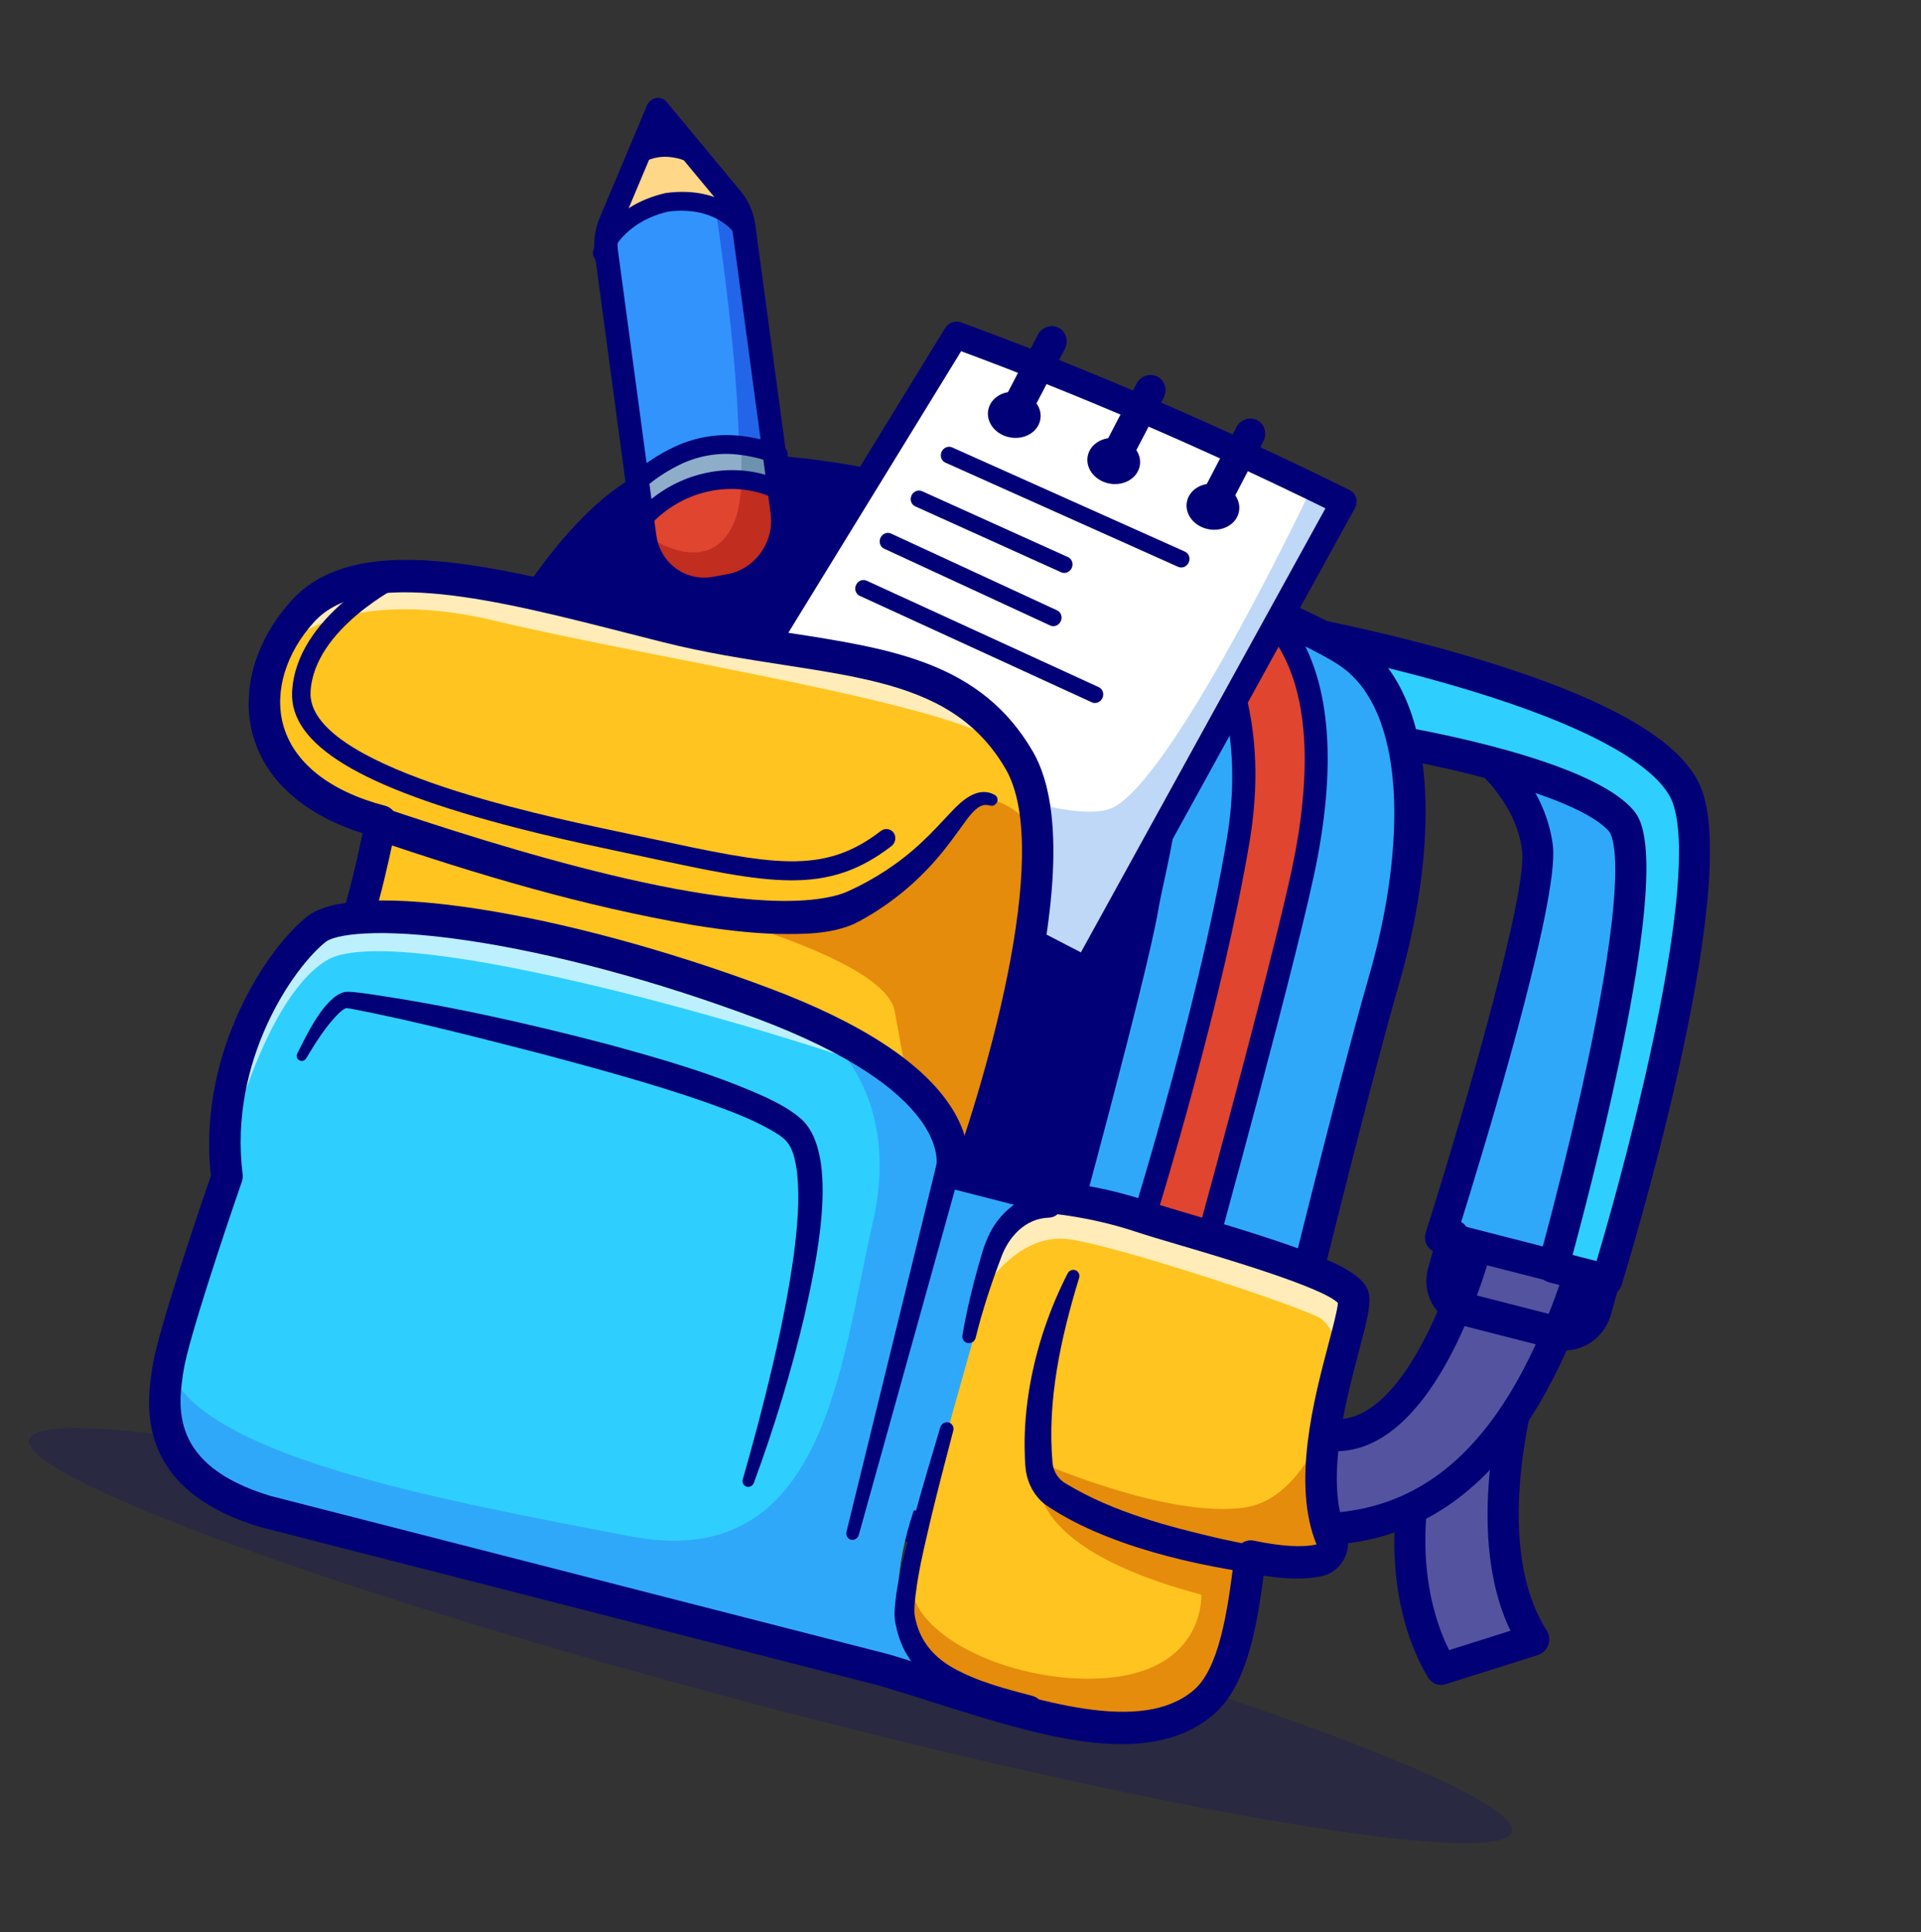 <svg width="175" height="176" viewBox="0 0 175 176" fill="none" xmlns="http://www.w3.org/2000/svg">
<rect x="0" y="0" width="175" height="176" fill="#333333" stroke="none"/>
<g opacity="0.2">
<path d="M68.522 155.151C105.814 165.016 136.795 170.253 137.721 166.847C138.647 163.442 109.166 152.684 71.875 142.819C34.583 132.954 3.602 127.717 2.676 131.123C1.75 134.528 31.231 145.286 68.522 155.151Z" fill="#020076"/>
</g>
<path d="M138.875 125.189C138.875 125.189 133.991 140.411 139.716 149.366L131.336 152.012C131.336 152.012 126.498 144.982 129.341 133.005" fill="#5353A0"/>
<path d="M130.934 153.431C130.628 153.353 130.354 153.167 130.165 152.893C129.953 152.585 124.995 145.195 127.96 132.714C128.147 131.928 128.913 131.419 129.67 131.578C130.428 131.734 130.89 132.502 130.703 133.288C128.584 142.207 130.938 148.193 132.015 150.304L137.604 148.541C133.039 139.082 137.344 125.39 137.541 124.778C137.788 124.007 138.587 123.56 139.329 123.784C140.068 124.005 140.468 124.809 140.22 125.579C140.174 125.725 135.615 140.261 140.913 148.54C141.156 148.919 141.203 149.404 141.039 149.842C140.875 150.281 140.52 150.622 140.084 150.76L131.691 153.407C131.436 153.487 131.175 153.493 130.934 153.431Z" fill="#020076"/>
<path d="M134.655 112.98C134.655 112.98 130.237 130.8 121.716 130.728C113.194 130.657 119.304 139.298 119.304 139.298C129.617 139.487 138.35 133.387 144.093 115.391L134.655 112.98Z" fill="#5353A0"/>
<path d="M118.9 140.717C118.594 140.639 118.323 140.455 118.136 140.191C117.531 139.335 114.598 134.909 116.257 131.758C117.137 130.086 118.996 129.25 121.783 129.274C127.816 129.324 132.129 117.308 133.282 112.674C133.378 112.288 133.621 111.952 133.955 111.742C134.289 111.533 134.686 111.467 135.055 111.562L144.498 113.973C144.868 114.068 145.178 114.315 145.357 114.656C145.536 114.998 145.569 115.406 145.447 115.786C140.012 132.814 131.43 140.983 119.212 140.759C119.105 140.758 119 140.743 118.9 140.717L118.9 140.717ZM135.628 114.739C134.302 119.216 129.743 132.254 121.638 132.186C120.096 132.173 119.04 132.49 118.742 133.054C118.211 134.06 119.141 136.312 120.087 137.85C130.272 137.732 137.358 130.898 142.275 116.438L135.628 114.74L135.628 114.739Z" fill="#020076"/>
<path d="M141.689 115.325L131.234 112.644C131.234 112.644 140.743 82.647 140.064 77.254C139.385 71.862 134.831 68.505 134.831 68.505C134.831 68.505 142.756 69.639 146.195 70.633C149.634 71.627 152.673 76.159 152.188 77.89C151.702 79.621 143.852 114.337 143.852 114.337L141.689 115.325Z" fill="#30A8F9"/>
<path d="M141.297 116.745L130.829 114.064C130.462 113.97 130.154 113.725 129.976 113.384C129.799 113.044 129.766 112.638 129.886 112.259C133.672 100.322 139.135 81.212 138.667 77.493C138.074 72.785 134.012 69.713 133.971 69.683C133.454 69.298 133.275 68.587 133.538 67.964C133.802 67.341 134.438 66.965 135.078 67.056C135.406 67.103 143.146 68.215 146.638 69.225C150.476 70.333 154.356 75.383 153.557 78.23C153.181 79.57 147.946 102.62 145.23 114.621C145.125 115.085 144.809 115.477 144.383 115.672L142.217 116.66C141.924 116.793 141.6 116.824 141.298 116.746L141.297 116.745ZM133.018 111.605L141.62 113.809L142.653 113.337C143.821 108.179 150.344 79.379 150.845 77.555C150.944 76.631 148.697 72.865 145.769 72.02C144.083 71.533 141.236 71.003 138.835 70.599C140.007 72.216 141.133 74.383 141.463 77C142.099 82.046 135.061 105.072 133.018 111.606L133.018 111.605Z" fill="#020076"/>
<path d="M126.147 67.401C126.147 67.401 143.601 70.218 147.624 74.691C151.648 79.163 141.502 115.379 141.502 115.379L146.381 116.624C146.381 116.624 157.07 81.96 153.721 72.576C150.373 63.192 117.091 57.317 117.091 57.317L126.148 67.402L126.147 67.401Z" fill="#2ECFFF"/>
<path d="M145.982 118.043L141.104 116.798C140.35 116.605 139.917 115.816 140.136 115.034C140.161 114.944 142.685 105.906 144.685 96.45C148.406 78.856 146.9 76.082 146.56 75.704C143.521 72.327 130.592 69.606 125.867 68.843C125.561 68.793 125.286 68.643 125.08 68.414L116.024 58.329C115.616 57.875 115.55 57.191 115.861 56.634C116.171 56.076 116.788 55.771 117.389 55.877C117.473 55.892 125.891 57.391 134.606 60.025C146.807 63.713 153.497 67.638 155.062 72.023C158.535 81.754 148.18 115.577 147.737 117.012C147.502 117.775 146.723 118.233 145.982 118.044L145.982 118.043ZM143.258 114.31L145.443 114.868C148.568 104.418 154.879 80.119 152.384 73.127C151.69 71.181 148.341 67.257 133.718 62.834C128.997 61.406 124.363 60.317 121.14 59.625L126.898 66.037C130.139 66.585 144.722 69.264 148.691 73.676C149.51 74.587 151.686 77.006 147.464 96.963C145.913 104.296 144.051 111.375 143.258 114.31L143.258 114.31Z" fill="#020076"/>
<path d="M117.013 124.564L108.172 146.784L65.249 133.549L28.893 122.339L32.966 89.03C32.966 89.03 34.221 85.137 36.389 79.621C41.265 67.206 50.761 46.567 60.971 43.585C65.399 42.291 72.106 42.768 79.516 44.203C85.334 45.325 91.588 47.038 97.511 48.942C109.158 52.685 119.532 57.166 122.837 59.373C129.962 64.135 129.39 77.79 126.13 89.101C122.87 100.412 117.013 124.564 117.013 124.564Z" fill="#2ECFFF"/>
<path d="M117.181 124.706L108.417 146.788L65.871 133.634C60.378 120.6 66.74 101.443 79.647 103.67C98.644 106.946 98.475 92.487 101.606 75.749C104.739 59.011 96.637 50.013 96.637 50.013L97.851 49.557C109.396 53.277 119.679 57.73 122.955 59.923C130.018 64.655 129.45 78.225 126.219 89.466C122.987 100.706 117.181 124.706 117.181 124.706Z" fill="#30A8F9"/>
<path d="M68.674 42.916C68.674 42.916 96.249 46.593 102.629 56.638C109.009 66.682 105.287 76.791 104.272 82.721C103.256 88.651 96.265 114.241 96.265 114.241L37.054 84.979L49.395 53.295C54.096 45.69 59.851 40.614 68.674 42.916Z" fill="#020076"/>
<path d="M106.301 52.918C106.301 52.918 115.539 60.178 112.791 76.54C110.043 92.901 103.273 114.027 103.273 114.027L109.19 116C109.19 116 117.502 85.906 118.999 77.86C120.496 69.814 120.336 62.055 116.537 57.1" fill="#E0452F"/>
<path d="M108.898 117.066C108.876 117.06 108.855 117.054 108.833 117.047L102.907 115.073C102.372 114.895 102.091 114.303 102.272 113.738C102.34 113.527 109.058 92.491 111.765 76.394C113.126 68.296 111.392 62.584 109.698 59.218C107.857 55.563 105.662 53.794 105.64 53.777C105.19 53.42 105.12 52.742 105.483 52.261C105.847 51.78 106.505 51.676 106.956 52.031C107.354 52.342 116.658 59.867 113.832 76.677C111.44 90.9 105.963 108.895 104.582 113.323L108.496 114.627C110.021 109.078 116.676 84.724 117.985 77.695C119.671 68.642 118.907 61.943 115.716 57.784C115.364 57.324 115.451 56.64 115.911 56.256C116.371 55.872 117.03 55.933 117.382 56.392C120.954 61.047 121.85 68.323 120.045 78.017C118.554 86.023 110.541 115.038 110.201 116.269C110.12 116.562 109.927 116.811 109.667 116.958C109.429 117.094 109.153 117.132 108.898 117.067L108.898 117.066Z" fill="#020076"/>
<path d="M96.028 115.424C95.405 115.265 95.044 114.614 95.221 113.965C95.291 113.711 102.172 88.48 103.16 82.704C103.318 81.782 103.537 80.769 103.77 79.697C105.055 73.773 106.815 65.66 101.691 57.586C95.695 48.137 68.979 44.471 68.71 44.435C68.067 44.349 67.634 43.741 67.746 43.076C67.857 42.412 68.469 41.943 69.114 42.029C70.255 42.181 97.138 45.878 103.69 56.202C109.338 65.102 107.377 74.143 106.078 80.127C105.852 81.171 105.638 82.157 105.49 83.023C104.481 88.921 97.782 113.484 97.498 114.526C97.32 115.178 96.666 115.581 96.037 115.426L96.028 115.424Z" fill="#020076"/>
<path d="M107.772 148.203C107.75 148.197 107.729 148.191 107.707 148.185L28.428 123.74C27.684 123.51 27.288 122.697 27.544 121.923C27.8 121.15 28.613 120.707 29.356 120.938L107.368 144.992L115.656 124.164C116.083 122.406 121.642 99.577 124.763 88.745C126.482 82.78 127.26 76.811 126.954 71.938C126.714 68.112 125.664 63.042 122.023 60.609C118.484 58.245 106.499 53.21 94.299 49.482C79.054 44.823 67.336 43.229 61.305 44.991C55.702 46.628 49.279 54.754 42.728 68.491C37.67 79.098 34.35 89.332 34.317 89.434C34.067 90.21 33.262 90.659 32.512 90.434C31.766 90.211 31.363 89.402 31.613 88.626C31.646 88.522 35.019 78.119 40.162 67.328C47.204 52.554 54.091 44.094 60.633 42.182C75.952 37.706 116.406 53.3 123.65 58.14C127.272 60.559 129.398 65.222 129.799 71.626C130.126 76.835 129.308 83.169 127.495 89.46C124.282 100.611 118.454 124.618 118.395 124.859C118.378 124.929 118.356 124.998 118.329 125.065L109.488 147.285C109.208 147.988 108.466 148.38 107.772 148.203L107.772 148.203Z" fill="#020076"/>
<path d="M141.586 122.881L132.934 120.666C130.731 120.103 129.462 117.779 130.106 115.488L131.01 112.269C131.232 111.477 132.03 110.993 132.792 111.188C133.553 111.383 133.99 112.183 133.768 112.975L132.864 116.194C132.665 116.903 133.058 117.623 133.739 117.797L142.392 120.012C143.073 120.187 143.79 119.752 143.99 119.043L144.824 116.073C145.046 115.28 145.844 114.797 146.606 114.992C147.367 115.187 147.804 115.987 147.582 116.779L146.748 119.749C146.104 122.04 143.789 123.445 141.585 122.881L141.586 122.881Z" fill="#020076"/>
<path d="M122.395 45.739L98.913 88.369L63.003 69.755L67.805 61.931L87.093 30.51C97.92 34.481 108.717 39.107 119.488 44.319C120.458 44.787 121.427 45.262 122.395 45.74L122.395 45.739Z" fill="white"/>
<path d="M122.49 45.67L98.971 88.365L63.007 69.723L67.816 61.886C73.883 65.046 96.646 76.507 101.675 73.409C107.492 69.825 119.578 44.247 119.578 44.247C120.55 44.716 121.52 45.192 122.49 45.67Z" fill="#C0D8F7"/>
<path d="M98.581 89.553C98.499 89.532 98.418 89.502 98.341 89.462L62.431 70.846C62.142 70.696 61.931 70.427 61.851 70.103C61.77 69.779 61.826 69.43 62.005 69.139L86.095 29.893C86.404 29.391 87.008 29.168 87.535 29.361C99.069 33.591 110.983 38.731 122.947 44.636C123.233 44.778 123.446 45.035 123.535 45.349C123.625 45.664 123.584 46.007 123.423 46.301L99.941 88.933C99.662 89.439 99.095 89.683 98.581 89.552L98.581 89.553ZM64.692 69.243L98.466 86.751L120.746 46.3C109.536 40.809 98.382 36 87.558 31.992L64.692 69.244L64.692 69.243Z" fill="#020076"/>
<path d="M91.83 39.801C93.12 40.13 94.419 39.494 94.733 38.381C95.046 37.267 94.255 36.098 92.966 35.769C91.676 35.44 90.376 36.076 90.063 37.189C89.749 38.302 90.54 39.472 91.83 39.801Z" fill="#020076"/>
<path d="M100.891 44.007C102.181 44.336 103.48 43.7 103.794 42.587C104.108 41.473 103.317 40.304 102.027 39.975C100.737 39.646 99.438 40.281 99.124 41.395C98.81 42.508 99.602 43.677 100.891 44.007Z" fill="#020076"/>
<path d="M109.928 48.169C111.217 48.498 112.517 47.863 112.831 46.749C113.144 45.636 112.353 44.467 111.064 44.138C109.774 43.809 108.474 44.444 108.161 45.558C107.847 46.671 108.638 47.84 109.928 48.169Z" fill="#020076"/>
<path d="M92.064 38.92C91.968 38.895 91.873 38.859 91.781 38.811C91.101 38.456 90.852 37.587 91.225 36.87L94.536 30.511C94.91 29.794 95.764 29.5 96.444 29.854C97.124 30.209 97.374 31.078 97 31.795L93.689 38.154C93.366 38.774 92.683 39.078 92.065 38.919L92.064 38.92Z" fill="#020076"/>
<path d="M101.061 43.368C100.965 43.343 100.87 43.307 100.778 43.259C100.098 42.904 99.849 42.036 100.222 41.319L103.533 34.959C103.906 34.242 104.761 33.947 105.441 34.303C106.121 34.657 106.37 35.526 105.997 36.243L102.686 42.602C102.363 43.222 101.679 43.526 101.061 43.367L101.061 43.368Z" fill="#020076"/>
<path d="M110.149 47.338C110.052 47.313 109.958 47.277 109.866 47.229C109.185 46.875 108.936 46.006 109.31 45.289L112.621 38.93C112.995 38.212 113.849 37.918 114.529 38.273C115.209 38.627 115.458 39.496 115.085 40.213L111.774 46.572C111.451 47.193 110.768 47.496 110.149 47.338L110.149 47.338Z" fill="#020076"/>
<path d="M107.436 51.67C107.4 51.661 107.364 51.648 107.329 51.633L86.121 42.139C85.76 41.978 85.606 41.536 85.777 41.154C85.948 40.771 86.378 40.591 86.739 40.753L107.947 50.246C108.308 50.408 108.462 50.849 108.291 51.232C108.137 51.577 107.771 51.757 107.436 51.67Z" fill="#020076"/>
<path d="M99.575 64.011C99.537 64.001 99.499 63.988 99.462 63.971L78.317 54.272C77.958 54.107 77.808 53.665 77.982 53.284C78.156 52.903 78.588 52.728 78.948 52.892L100.093 62.591C100.452 62.755 100.602 63.198 100.428 63.579C100.271 63.921 99.908 64.097 99.576 64.011L99.575 64.011Z" fill="#020076"/>
<path d="M96.781 52.167C96.744 52.157 96.707 52.144 96.672 52.128L83.374 46.122C83.014 45.959 82.862 45.519 83.034 45.137C83.206 44.756 83.637 44.578 83.997 44.741L97.295 50.748C97.655 50.91 97.807 51.351 97.635 51.732C97.48 52.075 97.115 52.253 96.781 52.167Z" fill="#020076"/>
<path d="M95.786 57.016C95.747 57.006 95.709 56.992 95.671 56.975L80.541 49.977C80.183 49.811 80.034 49.369 80.209 48.989C80.385 48.609 80.817 48.436 81.176 48.602L96.305 55.599C96.663 55.766 96.812 56.208 96.637 56.587C96.48 56.927 96.117 57.102 95.786 57.016Z" fill="#020076"/>
<path d="M88.977 104.629L88.976 104.631C87.823 108.101 86.956 110.339 86.956 110.339C86.956 110.339 45.602 101.042 39.176 98.122C32.752 95.202 29.346 91.698 31.227 87.48C33.105 83.258 34.692 74.829 34.692 74.829C24.267 72.115 22.33 64.763 25.405 58.778C25.965 57.688 26.692 56.642 27.562 55.68C29.682 53.337 32.937 52.455 36.906 52.451L36.908 52.451C43.521 52.441 52.122 54.873 60.772 57.049C73.823 60.332 85.429 59.04 91.765 67.581C91.768 67.582 91.767 67.584 91.769 67.585C92.153 68.102 92.514 68.651 92.858 69.242C93.308 70.019 93.661 70.911 93.923 71.895C94.176 72.841 94.346 73.873 94.445 74.971C95.263 83.867 91.463 97.128 88.978 104.63L88.977 104.629Z" fill="#FFC41F"/>
<g opacity="0.68">
<path d="M91.665 68.105C87.954 64.253 59.785 60.059 45.077 56.544C30.363 53.028 25.039 59.468 25.039 59.468L24.74 59.06C25.304 57.943 26.037 56.872 26.915 55.886C29.053 53.486 32.334 52.583 36.337 52.58L36.34 52.581C43.009 52.573 51.683 55.067 60.407 57.3C73.57 60.67 85.274 59.349 91.665 68.105L91.665 68.105Z" fill="white"/>
</g>
<path d="M89.187 104.747L89.187 104.749C88.465 105.939 88.02 106.647 88.02 106.647L83.266 101.401C83.266 101.401 82.698 98.763 81.509 92.114C80.743 87.823 67.257 83.75 57.788 81.401C66.544 82.847 76.461 83.284 80.249 81.669C85.494 79.433 86.406 75.158 88.637 73.341C90.87 71.525 94.339 75.516 94.339 75.516C94.339 75.516 94.442 75.41 94.631 75.26C95.445 84.104 91.662 97.288 89.187 104.747L89.187 104.747Z" fill="#E58C0C"/>
<path d="M54.174 104.047C46.958 102.202 40.783 100.476 38.555 99.465C34.959 97.831 32.479 96.124 30.971 94.247C29.159 91.99 28.799 89.453 29.932 86.911C31.288 83.866 32.516 78.382 33.033 75.897C27.627 74.19 24.085 70.993 22.997 66.803C21.965 62.823 23.288 58.304 26.538 54.714C32.363 48.279 44.829 51.461 58.026 54.83C59.07 55.097 60.118 55.364 61.167 55.628C64.891 56.565 68.475 57.12 71.941 57.657C81.299 59.105 89.382 60.357 94.089 68.454C100.399 79.308 88.777 109.54 88.279 110.821C88.008 111.518 87.284 111.922 86.586 111.765C85.475 111.516 67.936 107.565 54.175 104.047L54.174 104.047ZM80.058 62.173C77.432 61.501 74.528 61.052 71.396 60.567C67.868 60.021 64.22 59.456 60.373 58.488C59.321 58.224 58.27 57.956 57.223 57.688C45.423 54.675 33.222 51.561 28.601 56.667C26.054 59.481 24.996 62.946 25.772 65.934C26.676 69.419 29.991 72.072 35.107 73.403C35.815 73.588 36.248 74.301 36.107 75.051C36.041 75.402 34.464 83.704 32.533 88.039C31.2 91.03 33.648 93.966 39.809 96.764C45.42 99.313 79.181 107.043 86.084 108.61C89.508 99.391 96.052 77.682 91.61 70.04C88.963 65.487 85.003 63.437 80.059 62.172L80.058 62.173Z" fill="#020076"/>
<path d="M34.992 73.591C44.45 76.768 66.98 84.084 76.28 81.535C76.587 81.452 76.889 81.339 77.183 81.217C79.63 80.116 81.903 78.645 83.916 76.767C84.843 75.911 85.701 74.97 86.623 73.992C87.642 72.892 89.094 71.577 90.602 72.398C90.851 72.52 90.949 72.832 90.82 73.096C90.128 74.09 89.84 72.049 87.793 75.033C87.032 76.076 86.241 77.192 85.34 78.225C83.252 80.65 80.655 82.71 77.831 84.145C75.623 85.113 73.169 85.091 70.901 85.072C68.277 85.001 65.727 84.683 63.208 84.274C53.173 82.554 43.537 79.676 33.954 76.416C32.201 75.743 33.155 73.012 34.992 73.593L34.992 73.591Z" fill="#020076"/>
<path d="M47.074 75.411C32.75 71.725 26.371 67.813 26.611 63.015C26.954 56.144 35.578 51.87 35.945 51.692C36.372 51.484 36.866 51.667 37.049 52.099C37.232 52.531 37.035 53.05 36.609 53.257C36.529 53.297 28.58 57.243 28.29 63.031C27.954 69.764 48.946 74.194 55.844 75.65C57.028 75.899 58.148 76.14 59.211 76.369C70.353 78.763 74.964 79.754 80.237 75.696C80.616 75.403 81.141 75.475 81.408 75.854C81.675 76.234 81.584 76.78 81.205 77.072C75.302 81.616 70.132 80.504 58.802 78.069C57.74 77.841 56.623 77.601 55.441 77.351C52.399 76.709 49.611 76.064 47.074 75.411Z" fill="#020076"/>
<path d="M120.48 142.315C118.987 142.638 116.931 142.543 114.237 141.977C113.501 148.213 112.604 152.996 109.955 155.185C104.806 159.439 96.016 156.846 87.044 154.015C86.604 153.581 86.169 153.217 85.737 152.937C79.633 148.968 84.404 137.226 84.404 137.226C84.404 137.226 89.042 120.47 90.922 114.067C91.981 110.461 94.77 109.7 97.004 109.726C96.469 109.665 96.165 109.643 96.165 109.643L87.213 107.357C87.213 107.357 87.219 107.343 87.227 107.315L96.177 109.601C96.177 109.601 99.994 109.859 104.414 111.328C108.837 112.797 123.122 116.408 123.577 118.671C123.715 119.352 123.243 121.085 122.641 123.362L122.627 123.411C122.385 124.322 122.124 125.319 121.872 126.369C121.874 126.372 121.873 126.377 121.87 126.379C120.803 130.854 119.92 136.309 121.556 140.284C121.902 141.127 121.373 142.123 120.48 142.316L120.48 142.315Z" fill="#FFC41F"/>
<path d="M86.216 153.508C85.465 153.273 84.714 153.032 83.963 152.797C82.73 152.411 81.5 152.027 80.279 151.669L24.132 137.319C14.024 134.282 14.724 127.932 15.286 124.37C15.289 124.35 15.292 124.333 15.294 124.316C15.837 120.876 20.343 107.853 20.625 107.041L20.629 107.027C20.636 107.011 20.638 107.001 20.638 107.001C20.637 106.998 20.638 106.994 20.637 106.991C19.296 96.195 25.505 87.105 28.786 84.532C32.066 81.96 49.242 83.773 69.218 91.23C70.958 91.878 72.524 92.531 73.935 93.181C77.278 94.721 79.747 96.246 81.565 97.686C87.429 102.328 86.536 106.071 86.413 106.493C86.406 106.519 86.399 106.532 86.399 106.532L86.401 106.533C86.393 106.562 86.387 106.575 86.387 106.575L95.386 108.875C95.386 108.875 95.692 108.897 96.23 108.958C93.985 108.932 91.18 109.697 90.116 113.325C88.226 119.765 83.564 136.62 83.564 136.62C83.564 136.62 78.768 148.43 84.903 152.423C85.338 152.704 85.775 153.071 86.217 153.508L86.216 153.508Z" fill="#2ECFFF"/>
<g opacity="0.68">
<path d="M81.282 97.728C66.933 92.659 35.521 83.858 29.707 87.501C23.595 91.33 20.325 106.289 20.108 107.301C18.796 96.394 25.056 87.189 28.357 84.58C31.657 81.972 48.889 83.756 68.912 91.236C70.656 91.887 72.226 92.542 73.64 93.196C76.989 94.742 79.463 96.277 81.283 97.727L81.282 97.728Z" fill="white"/>
</g>
<g opacity="0.68">
<path d="M122.532 123.831L122.519 123.877L122.516 123.879C122.516 123.879 121.513 120.988 120.36 120.123C119.21 119.259 101.927 113.486 97.357 112.875C92.788 112.267 89.742 117.26 89.742 117.26C89.742 117.26 90.14 115.089 90.88 113.182C91.619 111.278 94.758 109.522 94.758 109.522L94.77 109.478L95.733 109.727C95.733 109.727 99.602 109.988 104.078 111.491C108.558 112.995 123.03 116.687 123.488 119.012C123.627 119.711 123.145 121.491 122.532 123.832L122.532 123.831Z" fill="white"/>
</g>
<path d="M120.639 142.327C119.143 142.649 117.084 142.555 114.385 141.988C113.648 148.234 112.75 153.024 110.096 155.217C104.509 159.831 94.644 156.401 84.901 153.337C81.135 148.266 82.891 143.556 82.891 143.556C82.64 149.709 94.188 153.918 101.982 152.703C109.779 151.489 109.442 145.253 109.442 145.253C91.318 140.434 94.848 133.242 94.848 133.242C94.848 133.242 106.403 138.326 113.386 137.317C118.234 136.618 120.86 130.261 122.03 126.364C120.961 130.847 120.077 136.31 121.715 140.291C122.062 141.136 121.532 142.134 120.638 142.327L120.639 142.327Z" fill="#E58C0C"/>
<path d="M86.32 153.58C84.309 152.947 82.288 152.298 80.296 151.712L24.143 137.359C13.984 134.306 14.742 127.907 15.304 124.354C15.306 124.358 15.307 124.363 15.308 124.366C17.813 132.536 39.696 136.54 57.441 139.939C75.197 143.339 76.526 124.315 79.503 111.393C82.433 98.677 74.214 93.381 73.958 93.218C87.775 99.581 86.648 105.71 86.443 106.485L86.431 106.525C86.423 106.554 86.417 106.567 86.417 106.567L95.417 108.868C95.417 108.868 95.723 108.89 96.261 108.951C94.015 108.925 91.211 109.69 90.146 113.318C88.256 119.759 83.593 136.617 83.593 136.617C83.593 136.617 78.797 148.429 84.933 152.423C85.368 152.704 85.805 153.071 86.247 153.507C86.272 153.532 86.295 153.555 86.32 153.579L86.32 153.58Z" fill="#30A8F9"/>
<path d="M93.311 157.525C90.616 156.834 87.848 155.957 85.107 155.089C83.45 154.564 81.737 154.021 80.078 153.531L23.781 139.112C23.762 139.107 23.744 139.102 23.726 139.097C12.138 135.609 13.371 127.778 13.897 124.434C14.431 121.045 18.454 109.291 19.21 107.098C18.527 100.911 20.191 95.613 21.726 92.233C23.722 87.835 26.281 84.817 28.009 83.461C32.377 80.03 51.191 82.946 69.948 89.961C78.545 93.176 84.201 96.898 86.759 101.022C87.924 102.9 88.208 104.498 88.212 105.599L95.957 107.583C96.695 107.644 100.31 108.002 104.471 109.386C105.423 109.704 106.86 110.128 108.524 110.619C120.817 114.249 124.295 115.806 124.706 117.862C124.898 118.822 124.551 120.21 123.812 123.008C122.57 127.713 120.692 134.824 122.588 139.45C122.922 140.265 122.87 141.195 122.445 142.002C122.018 142.81 121.278 143.381 120.413 143.568C118.997 143.875 117.251 143.86 115.108 143.52C114.413 148.926 113.395 153.817 110.436 156.268C106.181 159.795 99.97 159.23 93.311 157.525ZM24.613 136.252L80.906 150.67C80.922 150.674 80.938 150.678 80.954 150.684C82.647 151.183 84.381 151.733 86.059 152.264C94.853 155.052 103.946 157.933 108.69 154.002C111.054 152.043 111.846 146.833 112.455 141.664C112.505 141.243 112.727 140.856 113.066 140.602C113.405 140.347 113.828 140.25 114.227 140.334C116.681 140.852 118.602 140.969 119.936 140.68C117.661 135.15 119.695 127.446 121.041 122.348C121.401 120.987 121.841 119.322 121.883 118.686C120.505 117.263 111.517 114.609 107.624 113.459C105.936 112.961 104.478 112.53 103.481 112.199C99.257 110.791 95.55 110.522 95.513 110.519C95.43 110.513 95.347 110.499 95.267 110.479L86.24 108.167C85.842 108.065 85.498 107.832 85.323 107.455C85.151 107.084 85.128 106.69 85.285 106.302C85.377 105.892 86.521 99.342 68.866 92.74C59.782 89.342 50.449 86.83 42.587 85.666C34.099 84.41 30.441 85.189 29.692 85.777C26.775 88.069 20.812 96.583 22.103 106.958C22.131 107.188 22.106 107.425 22.029 107.648C20.384 112.388 17.161 122.069 16.733 124.784C16.222 128.029 15.368 133.458 24.613 136.251L24.613 136.252Z" fill="#020076"/>
<path d="M115.734 143.518C109.106 142.693 100.593 140.794 95.12 136.976C94.235 136.245 93.641 135.171 93.462 134.009C93.364 133.294 93.354 132.566 93.341 131.847C93.322 129.999 93.486 128.161 93.793 126.352C94.415 122.733 95.607 119.232 97.257 115.997C97.406 115.706 97.751 115.585 98.028 115.724C98.276 115.849 98.386 116.141 98.301 116.408C96.622 121.939 95.383 127.57 95.884 133.248C95.959 134.083 96.457 134.805 97.17 135.181C101.408 137.724 106.344 139.038 111.168 140.155C112.814 140.519 114.501 140.836 116.141 141.098C117.633 141.376 117.269 143.639 115.734 143.518L115.734 143.518Z" fill="#020076"/>
<path d="M95.532 110.915C93.406 110.985 91.843 112.659 91.151 114.68C90.27 117.007 89.48 119.419 88.888 121.823C88.698 122.623 87.559 122.446 87.676 121.626C88.112 119.079 88.729 116.612 89.467 114.137C89.643 113.513 89.934 112.779 90.242 112.182C91.313 110.165 93.397 108.653 95.622 108.503C97.163 108.548 97.078 110.86 95.531 110.915L95.532 110.915Z" fill="#020076"/>
<path d="M93.397 156.832C89.583 155.63 84.854 154.41 82.628 150.735C82.133 149.93 81.816 149.019 81.623 148.093C81.535 147.742 81.475 147.264 81.491 146.877C81.658 143.805 82.573 140.957 83.329 138.021C84.07 135.337 84.863 132.676 85.656 130.017C85.757 129.679 86.103 129.477 86.428 129.566C86.746 129.654 86.926 129.989 86.84 130.319C86.138 132.999 85.436 135.677 84.793 138.359C84.193 140.963 83.489 143.721 83.31 146.333C83.296 146.624 83.294 146.896 83.335 147.173C83.351 147.384 83.491 147.804 83.539 148.032C84.076 149.797 85.272 151.065 86.875 151.954C89.066 153.18 91.63 153.841 94.093 154.489C95.602 154.926 94.934 157.221 93.397 156.832L93.397 156.832Z" fill="#020076"/>
<path d="M27.082 95.971C27.881 94.366 29.569 90.752 31.415 90.356C31.848 90.305 32.465 90.396 32.9 90.439C40.455 91.493 47.933 93.18 55.286 95.098C60.211 96.439 65.136 97.843 69.806 99.968C70.899 100.497 72.082 101.109 73.024 101.962C76.589 105.243 74.274 115.366 73.291 119.823C72.072 124.991 70.519 130.068 68.678 135.063C68.571 135.35 68.261 135.504 67.985 135.406C67.722 135.314 67.586 135.027 67.664 134.753C68.634 131.39 69.533 127.991 70.335 124.59C71.127 121.204 71.832 117.788 72.305 114.361C72.636 111.839 72.869 109.305 72.616 106.827C72.451 105.663 72.256 104.492 71.443 103.75C71.255 103.597 71.027 103.405 70.815 103.283C68.795 102.009 66.456 101.174 64.171 100.356C59.623 98.77 54.429 97.355 49.742 96.097C43.865 94.589 37.976 93.04 32.01 91.887L31.727 91.847L31.661 91.838C31.632 91.839 31.601 91.83 31.574 91.825C31.547 91.82 31.423 91.861 31.294 91.948C31.162 92.035 31.021 92.151 30.88 92.28C29.722 93.413 28.751 94.966 27.901 96.385C27.605 96.913 26.83 96.537 27.082 95.971L27.082 95.971Z" fill="#020076"/>
<path d="M87.567 106.297L78.238 139.799C78.146 140.13 77.821 140.33 77.513 140.246C77.211 140.164 77.037 139.839 77.116 139.516L85.392 105.747C85.826 104.193 87.949 104.712 87.567 106.297L87.567 106.297Z" fill="#020076"/>
<path d="M20.122 106.457C20.122 106.467 20.12 106.474 20.12 106.474L20.118 106.471L20.122 106.457Z" fill="white"/>
<path d="M66.8 53.346L65.494 53.587C62.358 54.164 59.467 52.045 59.035 48.852L58.804 47.136C58.804 47.136 59.035 46.857 59.501 46.437C61.774 44.39 64.713 43.415 67.576 43.653C68.555 43.73 69.527 43.953 70.458 44.323C71.086 44.572 71.434 44.783 71.465 44.803L71.467 44.804L71.698 46.52C72.13 49.713 69.936 52.769 66.8 53.346L66.8 53.346Z" fill="#E0452F"/>
<path d="M66.804 53.348L65.499 53.588C62.365 54.164 59.477 52.048 59.044 48.857C59.044 48.857 64.69 52.948 66.924 47.472C67.279 46.603 67.484 45.276 67.58 43.663C68.558 43.74 69.529 43.962 70.459 44.332C71.087 44.581 71.435 44.792 71.466 44.812L71.468 44.813L71.699 46.527C72.131 49.718 69.939 52.771 66.805 53.347L66.804 53.348Z" fill="#C12D1E"/>
<path d="M70.973 44.927C70.943 44.907 70.599 44.698 69.977 44.451C69.056 44.084 68.095 43.864 67.126 43.787C64.294 43.551 61.386 44.517 59.137 46.547C58.676 46.963 58.447 47.24 58.447 47.24L57.991 43.855L55.18 22.999C55.054 22.06 55.185 21.093 55.558 20.203L59.851 10.016L66.612 18.165C66.916 18.532 67.165 18.943 67.349 19.384C67.527 19.797 67.646 20.236 67.708 20.688L70.517 41.543L70.519 41.544L70.973 44.928L70.973 44.927Z" fill="#3293FC"/>
<path d="M71.096 44.986C71.066 44.966 70.722 44.757 70.102 44.51C69.183 44.144 68.223 43.923 67.256 43.847C67.746 35.373 65.166 18.875 65.166 18.875L67.479 19.467C67.656 19.88 67.775 20.318 67.837 20.77L70.641 41.605L70.643 41.606L71.096 44.987L71.096 44.986Z" fill="#2365E8"/>
<path d="M71.391 44.864L71.389 44.863C71.358 44.842 71.009 44.631 70.379 44.381C69.979 44.222 69.571 44.09 69.16 43.985C69.025 43.95 68.889 43.918 68.754 43.891C68.617 43.861 68.477 43.834 68.338 43.813L68.331 43.811C68.193 43.786 68.054 43.766 67.913 43.75C67.773 43.732 67.63 43.716 67.49 43.709C64.619 43.47 61.671 44.448 59.392 46.503C58.924 46.925 58.693 47.205 58.693 47.205L58.231 43.778C58.231 43.778 59.458 42.605 61.531 41.581C63.312 40.702 65.283 40.339 67.209 40.535C67.324 40.547 67.435 40.56 67.547 40.573C69.542 40.823 70.859 41.404 70.926 41.437L70.928 41.438L71.362 44.66L71.391 44.864L71.391 44.864Z" fill="#8DADC9"/>
<path d="M71.39 44.986C71.359 44.965 71.01 44.754 70.38 44.504C69.98 44.346 69.572 44.213 69.161 44.108C69.026 44.074 68.89 44.042 68.755 44.015C68.616 43.984 68.478 43.959 68.339 43.937L68.333 43.935C68.194 43.912 68.055 43.892 67.914 43.874C67.773 43.858 67.633 43.843 67.491 43.832C67.546 42.877 67.562 41.82 67.549 40.697C69.544 40.947 70.86 41.529 70.927 41.561L70.93 41.562L71.363 44.784L71.389 44.987L71.39 44.986Z" fill="#6D92AD"/>
<path d="M67.442 20.735C67.442 20.735 65.485 17.866 60.679 18.509C55.939 19.624 54.834 23.056 54.834 23.056C54.706 22.112 54.838 21.142 55.214 20.248L59.534 10.017L66.339 18.201C66.93 18.916 67.313 19.793 67.442 20.735Z" fill="#FFD788"/>
<path d="M62.474 54.593C60.003 53.961 58.057 51.876 57.684 49.111L54.19 23.18C54.037 22.043 54.195 20.872 54.649 19.796L58.937 9.612C59.085 9.26 59.398 9.004 59.763 8.937C60.127 8.87 60.492 9 60.726 9.282L67.483 17.427C68.197 18.289 68.656 19.345 68.809 20.482L72.303 46.413C72.808 50.162 70.23 53.764 66.556 54.442L65.265 54.681C64.3 54.859 63.354 54.818 62.474 54.592L62.474 54.593ZM60.182 12.054L56.589 20.588C56.294 21.289 56.191 22.051 56.291 22.792L59.785 48.723C60.131 51.291 62.459 53.002 64.975 52.538L66.266 52.3C67.485 52.075 68.566 51.379 69.309 50.34C70.053 49.302 70.37 48.045 70.203 46.801L66.708 20.87C66.609 20.13 66.31 19.441 65.845 18.88L60.182 12.054Z" fill="#020076"/>
<path d="M54.615 23.853C54.602 23.849 54.59 23.846 54.578 23.842C54.143 23.708 53.909 23.238 54.054 22.784C54.106 22.623 55.384 18.821 60.586 17.594C60.613 17.588 60.64 17.582 60.667 17.579C65.939 16.874 68.155 20.032 68.247 20.167C68.507 20.548 68.407 21.086 68.024 21.368C67.644 21.649 67.125 21.572 66.865 21.195C66.785 21.082 65.064 18.731 60.854 19.276C56.695 20.274 55.681 23.143 55.639 23.265C55.491 23.703 55.039 23.96 54.614 23.851L54.615 23.853Z" fill="#020076"/>
<path d="M58.465 48.033L58.456 48.031C58.144 47.947 57.914 47.684 57.87 47.355L57.407 43.93C57.369 43.649 57.472 43.36 57.68 43.162C57.734 43.11 59.031 41.884 61.198 40.815C63.124 39.864 65.242 39.474 67.325 39.686C69.669 39.925 71.225 40.624 71.29 40.654C71.705 40.843 71.878 41.348 71.676 41.782C71.474 42.215 70.974 42.414 70.559 42.226C70.538 42.216 69.151 41.601 67.091 41.392C65.316 41.211 63.511 41.544 61.87 42.353C60.56 43 59.603 43.715 59.128 44.103L59.313 45.478C62.555 42.84 66.963 42.09 70.707 43.581C71.413 43.862 71.801 44.101 71.844 44.128C72.23 44.37 72.339 44.896 72.086 45.302C71.834 45.709 71.316 45.843 70.93 45.601C70.929 45.601 70.618 45.411 70.046 45.183C66.697 43.849 62.728 44.615 59.933 47.134C59.531 47.496 59.327 47.739 59.325 47.741C59.11 47.998 58.774 48.112 58.465 48.033Z" fill="#020076"/>
<path d="M57.542 15.573C58.977 14.227 60.695 13.887 62.758 14.771L59.487 10.53L57.542 15.573L57.542 15.573Z" fill="#020076"/>
</svg>
